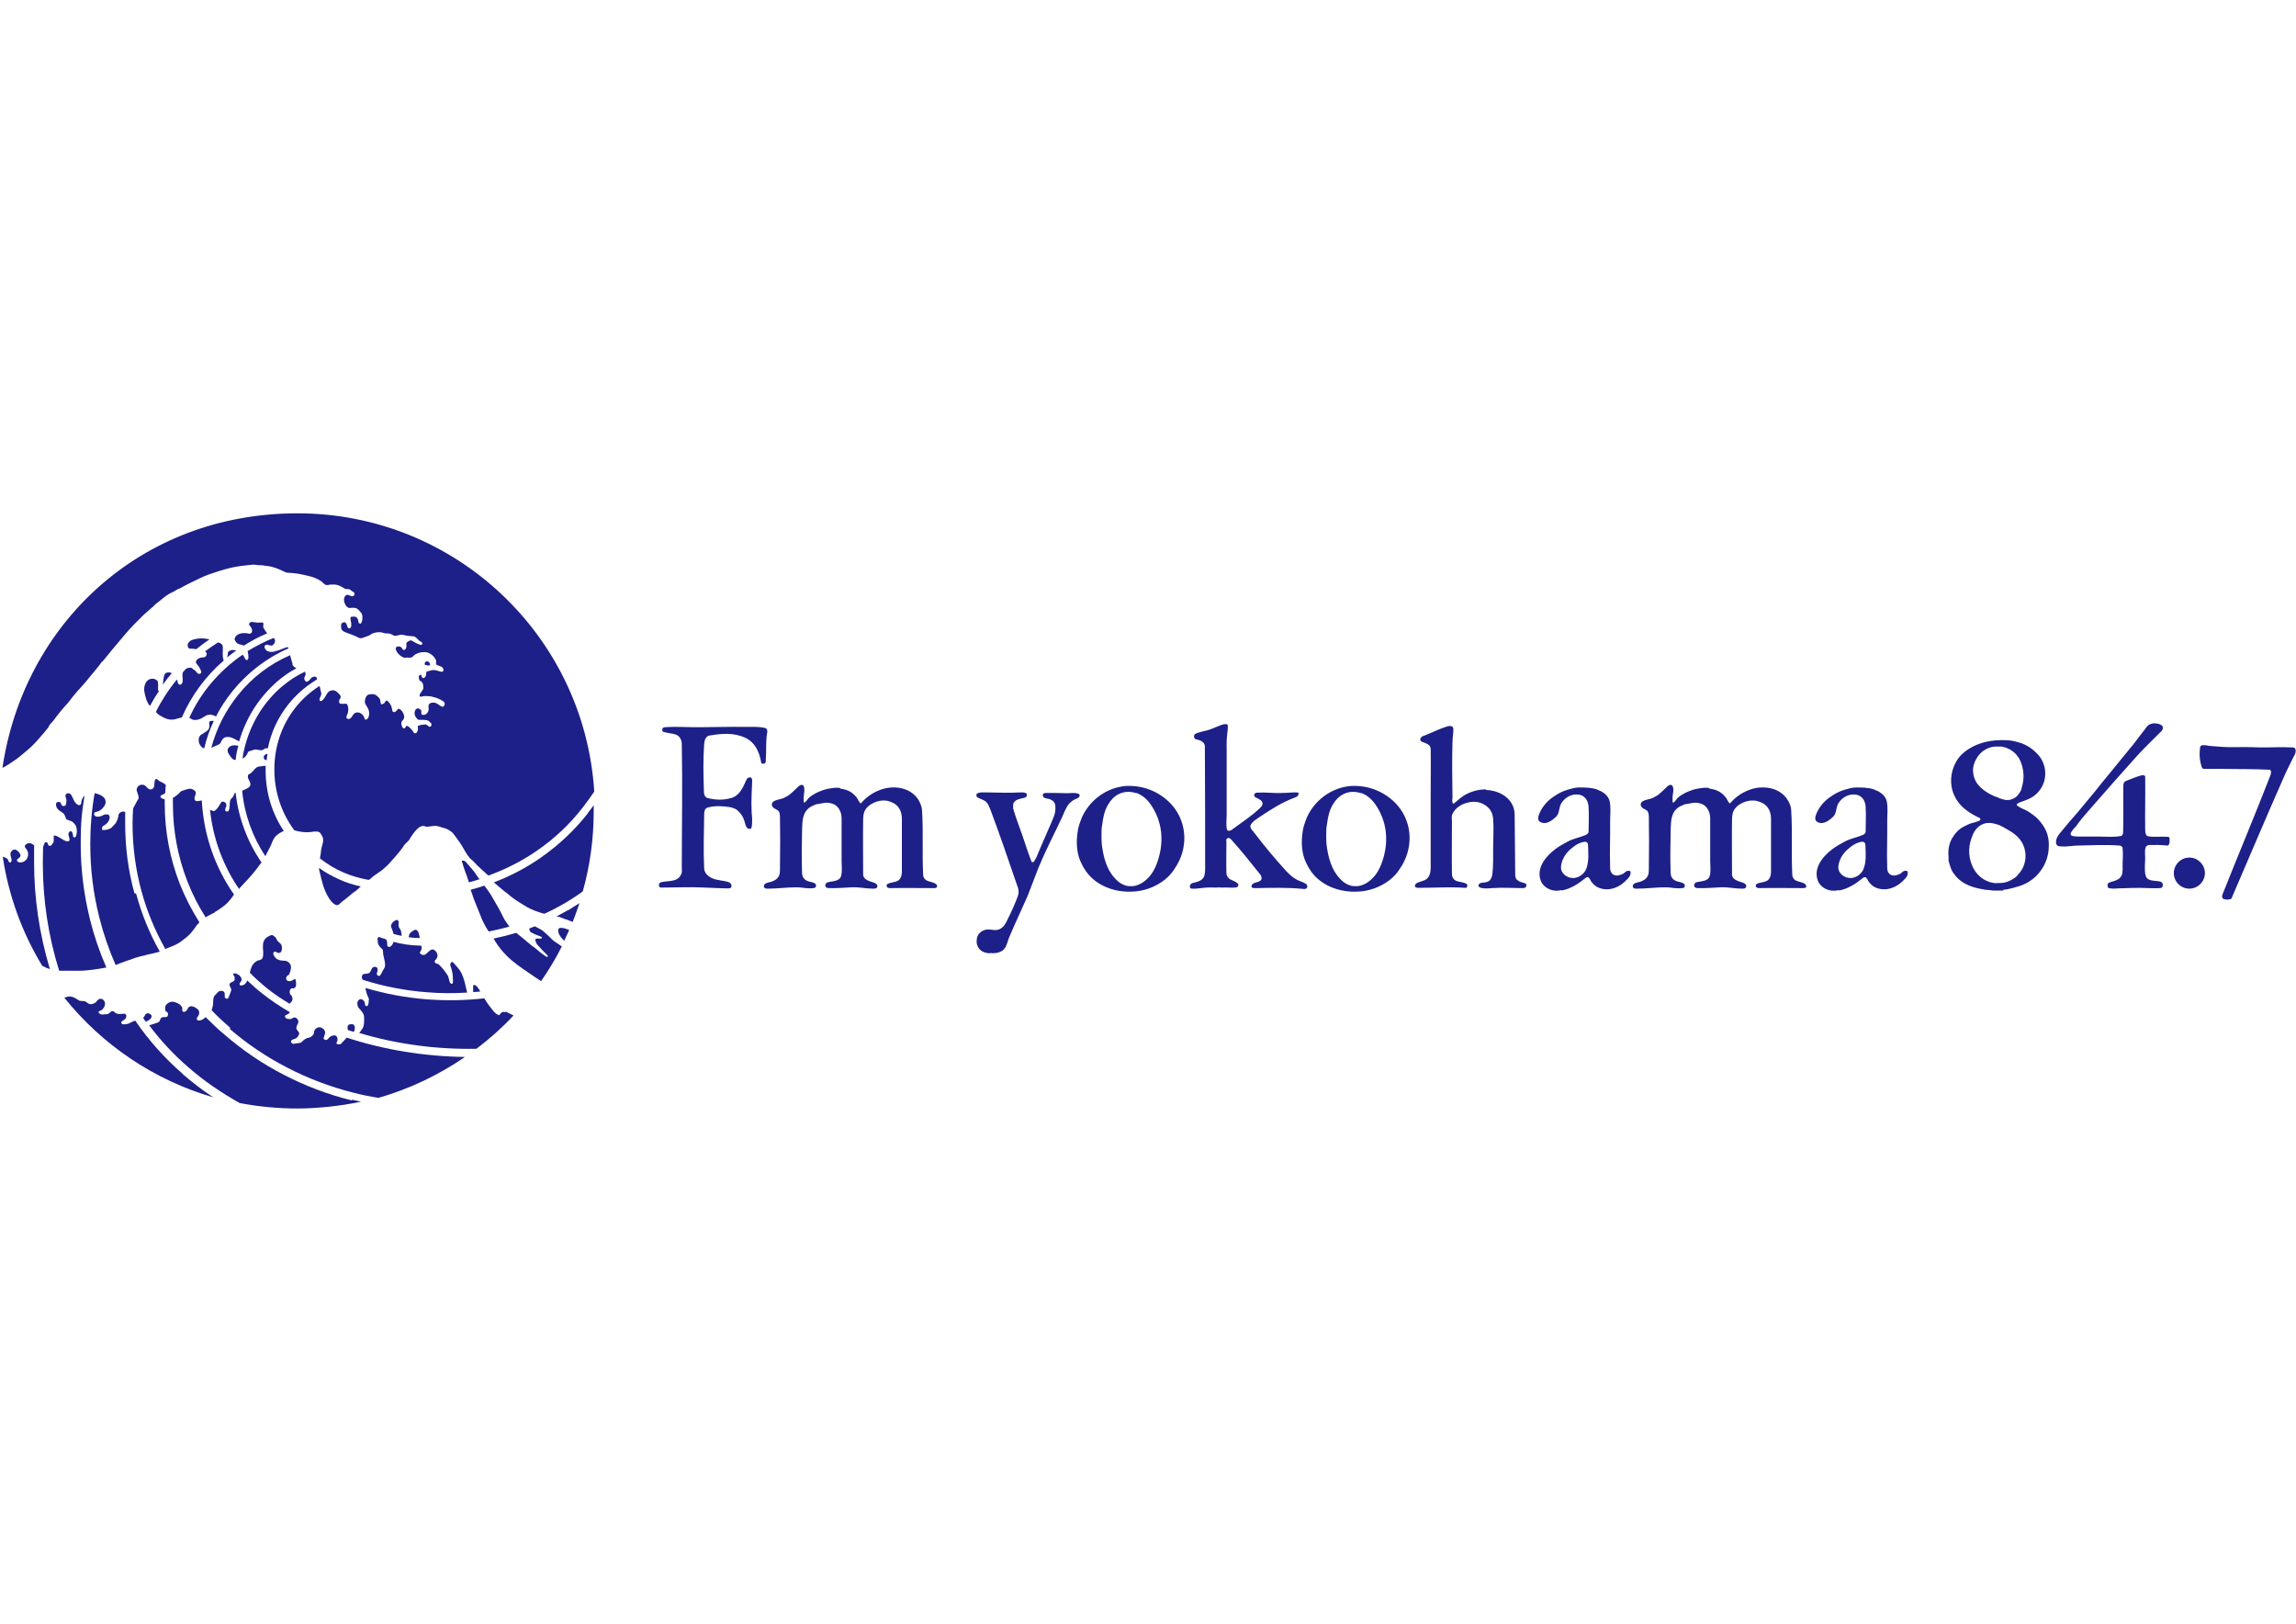 <?xml version="1.0" encoding="UTF-8"?>
<svg id="_レイヤー_1" data-name="レイヤー_1" xmlns="http://www.w3.org/2000/svg" version="1.1" viewBox="0 0 841.9 595.3">
  <!-- Generator: Adobe Illustrator 29.0.0, SVG Export Plug-In . SVG Version: 2.1.0 Build 186)  -->
  <defs>
    <style>
      .st0 {
        display: none;
      }

      .st0, .st1 {
        fill: #1d2088;
      }
    </style>
  </defs>
  <g>
    <path class="st0" d="M217.5,297.6c0,60.1-48.7,108.7-108.7,108.7S0,357.7,0,297.6s48.7-108.7,108.7-108.7,108.7,48.7,108.7,108.7Z"/>
    <g>
      <path class="st1" d="M3.9,316.2c-.4.2-.6-.2-.8-.5-.1-.3-.2-.7-.5-.9-.5-.3-1-.6-1.6-.7,2.2,14.5,7.2,28,14.5,40,.9.5,1.9.9,2.8,1.2-3.8-12.6-5.8-25.8-5.8-39.1s0-4.1.1-6.2c-.7-.6-1.5-1.1-2.4-.8-.6.2-1.1.6-1.1,1.1s.6.9.9,1.5c0,.3.3.6.3.9.1,1.1-.2,2.1-1,2.8-.7.6-1.8.9-2.7.5-.3-.2-.6-.7-.2-1,.4-.4,1.3-.8,1.1-1.6-.3-.8-1-1.6-1.8-1.9-.7-.2-1.4.3-1.7.9-.4.8,0,1.7.2,2.5.1.4.1,1.1-.4,1.2Z"/>
      <path class="st1" d="M49.3,327.5c-2.3-8.3-3.4-16.9-3.4-25.6s0-2.8,0-4.2c0,0,0,0,0,0-1-.5-2.4.2-2.5,1.3,0,.7-.3,1.4-.6,2.1-.3.7-.8,1.2-1.4,1.8-.2.2-.4.5-.7.7-.9.5-1.8.7-2.8.7s-.3-.3-.4-.5c-.2-.3,0-.7.2-.9,1.2-.6,2.3-1.6,2.5-3,0-.5,0-1.1-.6-1.3-.4,0-.8,0-1.2,0-.5.2-1,.5-1.6.7-.6.1-1.1.2-1.7,0-.3-.2-.6-.4-.6-.8,0-.2,0-.6.3-.7.6-.2,1.3-.3,1.9-.7.8-.5,1.3-1.2,1.8-2,.2-.5.3-1,.2-1.5-.2-1.2-1.3-1.9-2.3-2.3-.6-.2-1.1-.4-1.7-.5-1.1,6.2-1.6,12.5-1.6,18.8,0,9,1.1,18,3.3,26.7,1.5,6,3.5,11.8,6,17.5,1.2-.5,2.5-1,3.7-1.4.5-.2,1-.4,1.5-.5,1.2-.5,2.4-.9,3.6-1.2.3,0,.7-.2,1.1-.3,0,0,.2,0,.4,0,.5-.2,1.1-.4,1.7-.5,1.4-.3,2.8-.6,4.2-1-3.8-6.7-6.7-13.9-8.7-21.3Z"/>
      <path class="st1" d="M29,355.9c1.7,0,3.4-.2,5.1-.4,1.7-.2,3.2-.5,4.9-.8,0,0,0,0,0,0-2.5-5.7-4.5-11.6-6-17.6-2.2-8.9-3.4-18.1-3.4-27.4s.5-12.1,1.4-18c-.8.7-1.1,1.7-1.2,2.6,0,.5-.4,1-.9.9-1.7-.6-2-2.5-2.8-3.8-.3-.5-1.1-.8-1.7-.4-.4.3-.5.8-.3,1.3.4.9.3,1.9,0,2.8,0,.3-.5.4-.9.4s-.4-.2-.6-.4c-.3-.4-.3-1-.8-1.1-.3,0-.7,0-1,.2-.5.5-.2,1.3,0,1.9.5.9,1.3,1.3,2.2,1.9.8.5.9,1.5,1.3,2.3,0,0,.2.2.3.2.7.3,1.4.4,2.1.9.4.4.8.8,1.1,1.3.5,1.2.5,2.6.1,3.8,0,.2-.3.4-.5.5-.2,0-.5,0-.6-.3,0-.4,0-.7-.2-1.1,0-.3-.1-.5-.3-.7-.2-.2-.6-.2-.8,0-.9.8,0,2,0,3,0,.6-.8.6-1.2.5-1.5-.5-2.6-1.7-4.2-2.1-.1,0-.4,0-.4.2,0,.6,0,1.2,0,1.8,0,.5-.4.8-.6,1.3-.3.5-1.1.7-1.4.2-.2-.2,0-.6-.3-.8-.2-.1-.4-.3-.7-.2-.2,0-.3.2-.4.4-.2.4-.3.9-.5,1.3,0,2-.1,3.9-.1,5.9,0,13.5,2,26.8,6,39.5.1,0,.3,0,.4,0,.9,0,1.8,0,2.7,0h4.3Z"/>
      <path class="st1" d="M53.3,372c-.3.4-.5.9-.8,1.2.3.5.6.9,1,1.4,0,0,0,0,0,0,.9-.5,2.1-1,2.1-2.1,0-.4-.4-.6-.7-.8-.5-.4-1.3-.2-1.7.3Z"/>
      <path class="st1" d="M57.9,250.2c0-.3-.1-.6-.4-.8-.6-.5-1.4-.7-2.2-.5-1.5.3-2.2,1.7-2.4,3.2-.2,1.3.3,2.5.6,3.9.3,1,.7,1.8,1.3,2.6,0,0,.1.2.2.2,1-1.9,2.1-3.7,3.3-5.5,0,0,0,0,0,0-.2,0-.4-.3-.4-.5,0-.8.2-1.6,0-2.4Z"/>
      <path class="st1" d="M60.6,247c0,0-.2.2-.3.3-.4,1.2-.4,2.5-.6,3.7,1-1.4,2.1-2.8,3.3-4.2-.8-.4-1.7-.4-2.5.1Z"/>
      <path class="st1" d="M63.4,346.8c1.5-.6,2.8-1.4,4.1-2.5,1.4-1,2.5-2.1,3.5-3.5.3-.3.5-.7.7-1,.4-.7,1-1,1.4-1.7,0,0,0,0,0,0-2.8-4.4-5.2-9.1-7.2-14.1-3.6-9.3-5.5-19.2-5.5-29.3s0-1.2,0-1.7c-.4,0-.8-.2-1.2-.4-.3-.2-.5-.5-.3-.8.2-.4.8-.4,1.2-.7.2-.1.3-.2.5-.4,0-1,.1-1.9.2-2.9-.7-.8-1.7-1-2.6-1.6-.3-.2-.5-.6-.8-.6s-.3,0-.4.1c-.5.8-.3,1.8-.5,2.7-.2.5-.5.9-1,1-1,.2-1.5-.7-2.2-1.3-.7-.6-1.8-.5-2.5,0-.5.5-.9,1.3-.6,2,.3.8.7,1.7.6,2.7-.8,1.2-1.3,2.4-2,3.6-.1,1.9-.2,3.7-.2,5.6,0,8.4,1.1,16.8,3.3,24.8,2,7.4,5,14.5,8.7,21.1.9-.3,1.8-.7,2.7-1.1Z"/>
      <path class="st1" d="M69.7,237.8c.8,0,1.5.1,2.3.2,1.6-1.3,3.2-2.5,4.8-3.6-2.1-.5-4.2-.5-6.3.2-.6.2-1.1.6-1.5,1.2-.3.5-.2,1.1,0,1.6.1.2.4.4.6.4Z"/>
      <path class="st1" d="M57.1,261.1c.5.4.9.8,1.5,1.2,1.7,1,3.5,1.9,5.5,1.4.9-.2,1.7-.5,2.6-.7,3.4-7.9,8.7-15.1,15.3-20.8,0,0,0,0,0-.1-.6-1.6-.2-3.2-.3-4.9,0-.6-.4-1.2-1-1.4-.2-.1-.5-.2-.7-.3-1.6,1-3.2,2.1-4.8,3.3.2.2.3.3.5.5.3.7-.2,1.6-1,1.7-.9,0-1.8.2-2.4.8-.4.4-.7,1-.3,1.4.3.4.6.9.9,1.2.3.4.5.8.7,1.3,0,.2.2.4.2.6,0,.2,0,.5-.3.6-.3.2-.7.2-1,0-.4-.3-.6-.8-1-1.1-.4-.2-.7-.5-1.1-.8-.2-.2-.4-.2-.6-.2-.6,0-1.1.1-1.6.4-.4.4-.7.8-1.1,1.2-.4.9-.1,1.9-.1,2.8s-.2,1.6-.8,1.8c-.6.2-1-.5-1.1-1,0-.3-.1-.6-.2-.9-3,3.6-5.6,7.6-7.7,11.8,0,0,.2.2.3.3Z"/>
      <path class="st1" d="M1.7,281.1c1.6-.9,3-1.9,4.6-3,1.4-1.1,2.6-2.1,4-3.3,1.9-1.6,3.3-3.2,4.9-5.1.9-1,1.7-1.9,2.5-3,.1-.2.3-.5.4-.8.4-.6.9-1,1.4-1.6,1.8-2.5,3.5-4.5,5.5-6.7.6-.7,1.1-1.4,1.7-2.2,2-2.5,4.2-4.6,6.2-7.2,1.5-1.9,3-3.5,4.4-5.5,0-.1.2-.1.3-.2,1.2-1.5,2.4-2.8,3.6-4.4,1.6-2,3.2-3.7,4.8-5.7,2.2-2.6,4.4-4.7,6.8-7.1,1.3-1.2,2.7-2.3,4-3.5,0,0,0-.2,0-.2,0,0,0,0,.1,0,1.9-1.4,3.3-2.8,5.3-4,.4-.2.8-.4,1.3-.6.5-.3,1-.6,1.5-.9.3-.1.6-.3,1-.4,2.4-1.4,4.8-2.5,7.3-3.7,1.1-.5,2.1-1,3.3-1.4,1.2-.4,2.4-.8,3.6-1.2,1.6-.5,3-.9,4.7-1.3,2.7-.6,5.1-.8,7.8-1.1.7,0,1.4.1,2.1.2.8,0,1.5,0,2.3.2,1,.1,1.9.2,2.9.5,1.6.4,3,1.1,4.5,1.8.4.2.8.3,1.3.3,1.1,0,2.2.2,3.3.3,1.3.2,2.5.5,3.8.8,1.8.4,3.4,1,4.9,2,.5.3.8.9,1.4,1.2.3.2.6.2,1,.2.7-.2,1.4-.2,2.2-.2,1.5,0,2.7.7,4,1.5.5.3,1,.1,1.5.2.2,0,.3.1.5.2.4.4.8.6,1.3.9.4.3.4.8.1,1.2-.6.7-1.4,0-2.1-.2-.4-.1-1,.1-1.2.5-.6,1-.4,2.2.2,3.2.3.5.8,1.1,1.5,1.1.6,0,1.3-.2,2,0,.4,0,.6.2.9.4.6.4,1,1,1.5,1.6.2.4.3.8.3,1.2,0,.7,0,1.5-.4,2.2,0,.2-.2.4-.5.3-.2,0-.4-.2-.5-.3,0-.3-.2-.7-.2-1,0-.3-.3-.6-.5-.9-.4-.5-1.2-.3-1.8-.3-.3,0-.5.2-.5.5,0,.9.4,1.7.3,2.6,0,.3,0,.5-.2.8-.1.5-.8.5-1.1,0-.3-.6-.3-1.3-.8-1.7-.5-.4-1.4,0-1.6.6,0,.5,0,.9,0,1.4.1.6.6,1.1,1.1,1.3,1.7.8,3.6,1.2,5.3,2.2.5.2,1.1.3,1.6,0,.7-.2,1.5-.5,2.2-.8.5-.2.9-.6,1.4-.8.9-.3,1.8-.5,2.8-.4.6,0,1.1.3,1.7.4.7,0,1.3,0,2,.2.5.2.9.5,1.4.7.2,0,.4,0,.7,0,.6-.2,1.1-.3,1.8-.4.8,0,1.5.3,2.3.4.7.1,1.5.1,2.2.2.2,0,.5.1.6.2.8.5,1.3,1.4,2.2,1.8.3.1.6.5.4.8-.1.3-.4.5-.6.3-.9-.2-1.7-.7-2.5-1.1-.4-.2-.7-.6-1.2-.5-.6.2-1.4.5-1.5,1.2,0,.5.1.9,0,1.3-.2.5-.4,1-.9,1s-.6-.7-1-1c-.3-.3-.8-.3-1.2-.3-.4,0-.9.5-.8.9.3,1.4,1.5,2.5,2.7,3.1.6.3,1.3,0,2,.1.6.1,1.2,0,1.6-.4.6-.8,1.5-1.1,2.4-1.4.6-.2,1.2-.2,1.8-.2.3,0,.7,0,1.1.1,1.4.5,2.6,1.5,3.2,2.9.1.4,0,.8,0,1.2,0,.2.1.4.3.5.9.4,2.5.6,2.4,1.9,0,.6-.7.7-1.2.5-1-.3-2-.7-3.1-.5-.6.2-1.2.4-1.9.5-.2.7,0,1.4-.5,2-.2.2-.4.5-.8.4-.4-.2-.6-.6-.6-1.1,0-.3-.7,0-.8.2-.3.3,0,.9,0,1.4,0,.2,0,.3.2.4.3.2.7.4.9.7.4.6.5,1.5.4,2.3-.3.8-1,1.4-1.3,2.2,0,.2,0,.4,0,.6.5.3,1,0,1.5-.1.3,0,.7,0,1,0,.8.1,1.5,0,2.3.3,1.4.3,2.6.8,3.8,1.6.2.2.4.3.5.5,0,.2.2.5,0,.8-.1.4-.5.9-.9.7-1-.4-1.8-1.4-2.9-1.5-.5,0-1.1,0-1.6.3-.4.3-.5.8-.5,1.2,0,.4.2.9,0,1.4,0,.3-.2.5-.3.7-.2.3-.4.5-.7.7-.3.2-.7.2-1.1.2-.3,0-.5-.2-.5-.4,0-.4,0-.7,0-1.1,0-.3-.4-.4-.7-.7-.5-.4-1.2-.1-1.5.4-.3.6-.4,1.4-.1,2.1.2.5.6.9.9,1.3.3.3.8.2,1.2.2.9,0,1.9,0,2.7.3.4.2.6.6,1,.9.3.3.3.9,0,1.2-.3.2-.6.2-.9,0-.1-.2-.2-.3-.4-.4-.5-.4-1-.3-1.5-.2-.7,0-1.4.2-2,.5,0,0,0,.2,0,.3.2.8,0,1.6-.5,2.2-.2.2-.8.2-1-.1-.4-.9-1.2-1.6-1.9-2.2-.2-.2-.7-.3-.9-.2-.2.3-.2.7-.5.8-.5.2-.9-.3-1-.7-.2-.6-.4-1.3,0-1.9.3-.4.6-.6.7-1,.2-.5.1-1.1-.1-1.6-.2-.5-.5-1.1-1-1.5-.3-.2-.8-.7-1.1-.3-.3.4-.6.7-1,1-.3.2-.9,0-1-.3-.2-.7-.2-1.4-.5-2-.3-.6-.7-1.2-1.3-1.7-.2-.2-.4-.2-.6,0-.3.2-.3.5-.5.7-.3.3-.7.5-1.1.5s-.2-.2-.2-.2c-.2-.4-.2-.9-.3-1.3,0-.6-.6-1-1.1-1.5-.4-.4-.9-.6-1.4-.7-.5,0-1.1,0-1.6.1-1,.3-1.4,1.3-1.5,2.3-.2,1.1.7,1.9,1.1,2.8.5.9.6,1.9.3,3-.1.5-.4.9-.9,1.1-.3,0-.6.1-.6-.2-.2-1.5-1.8-2.8-3.3-2.3-.9.3-1.1,1.3-1.8,2-.4.4-1.2.4-1.5,0-.2-.2,0-.5,0-.8.3-.7.6-1.4.6-2.1,0-.8,0-1.6-.5-2.3,0,0-.2-.1-.3-.1-.7,0-1.4.1-2.1,0-.5-.1-.5-.8-.4-1.3,0-.2.1-.3.3-.5.2-.2.2-.6.2-.9,0-.2-.2-.4-.3-.6-.5-.5-.9-1-1.6-1.4-.9-.5-2.2-.1-2.8.6-.8,1-1.1,2.3-2.2,3-.3.2-.7.2-.8-.2-.2-.6.3-1.2.5-1.7.1-.4.2-.9,0-1.3-.2-.7-.3-1.4-.5-2.2-.1,0-.2.2-.4.2-3.3,2.2-6.2,4.8-8.6,7.9-5,6.4-7.6,14.2-7.6,22.5s2.6,15.9,7.3,22.3c1.7.5,3.5.8,5.3.7,1,0,2.1-.4,3.2-.2.4,0,.8.2,1.1.6.3.4.5.8.7,1.2.5.9.3,2,0,3-.2.7-.4,1.5-.5,2.2,0,1-.3,1.9-.4,2.8,2.7,2.1,5.6,3.9,8.7,5.2,2.8,1.2,5.9,2.1,9.2,2.7.2-.1.4-.3.6-.4.4-.3.7-.6,1-.9,1.1-.8,2.2-1.5,3.3-2.3,1.2-1,2.2-1.9,3.2-3.1,1-1.1,1.9-2.1,2.8-3.2.7-.9,1.4-1.7,2-2.7.3-.4.6-.8,1-1.1.3-.3.5-.5.8-.8,1-1.6,1.9-3.1,3.3-4.4.6-.5,1.3-.9,2.1-.9.3,0,.7.3,1.1.3,1.2,0,2.4-.4,3.6-.3.6.1,1.3.3,1.9.5.8.3,1.7.4,2.5.9.6.4,1.3.8,1.8,1.4.8,1.1,1.6,2.1,2.4,3.3,1.1,1.6,1.8,3.1,2.9,4.7.4.5.7,1,1.2,1.4.4.3.7.6,1,.9,1.5,1.7,3.1,3,4.8,4.6.2.2.4.3.6.5,6.3-2.3,12.3-5.3,17.9-9.2,6.4-4.4,12-9.7,16.8-15.9,1.4-1.8,2.8-3.8,4.1-5.7-3.6-57-50.9-102-108.8-102S8.7,229,.9,281.5c.3-.1.5-.3.8-.4Z"/>
      <path class="st1" d="M200.8,350.8c-.2,0-.5,0-.7-.2-1.5-1-2.7-2-4.1-3.2-.3-.2-.6-.4-.9-.6-2-1.7-3.8-3.2-5.8-4.8-2.7.8-5.5,1.5-8.3,2.1.2.4.5.8.7,1.2,1.2,1.9,2.5,3.5,4.1,5.1,2.4,2.4,4.9,4.1,7.7,6,1.7,1.2,3.2,2.2,4.9,3.3,2.8-4,5.4-8.3,7.6-12.7-.3-.2-.5-.4-.8-.6-1-.7-2-1.2-2.9-2.1-1-1.1-2.1-2-3.2-3-.8-.6-1.7-1-2.6-1.5-.1,0-.3-.1-.4-.2-.7.3-1.3.5-2,.8,0,0,0,0,0,0,0,.5.1,1.1.6,1.4,1.2.7,2.4,1.1,3.7,1.6.1.1.3.2.3.4,0,.2-.2.2-.3.3-.5,0-1.1,0-1.7,0-.2,0-.4.2-.4.4,0,.6.3,1.2.7,1.8,1.2,1.4,2.4,2.6,3.7,3.9.2.1.3.5,0,.6Z"/>
      <path class="st1" d="M207.9,340.7c-.4-.1-.7-.4-1.1-.4-.4,0-.9-.2-1.4-.1-.6,0-.8.7-.7,1.2,0,.4.2.8.3,1.1.2.4.4.7.6,1,.3.4.7.8,1.1,1.2,0,0,.1.1.2.2.6-1.3,1.2-2.6,1.8-3.9-.3-.1-.5-.3-.8-.4Z"/>
      <path class="st1" d="M90.8,232.2c-1.9-.3-4.4,0-4.8,2.2.3.7.7,1.4,1.4,1.7.6.2,1.4.3,2,.6,2.7-1.7,5.6-3.3,8.6-4.5-.6-.6-1-1.4-1.4-2.1-.2-.4,0-.9,0-1.4,0-.2-.1-.4-.3-.5-1,0-2.1.2-3.1-.1,0,0-.2,0-.3,0-.6-.2-1.3-.1-1.5.5-.2.3,0,.6.2.8.5.6,1,1.3.8,2.1,0,.7-.8.9-1.4.8Z"/>
      <path class="st1" d="M208.2,333.7c-1.4.8-2.8,1.6-4.2,2.3.4,0,.8.1,1.2.2,1.6.7,3.2,1.1,4.8,1.8.9-2.3,1.7-4.6,2.5-6.9-1.4.9-2.9,1.8-4.3,2.7Z"/>
      <path class="st1" d="M152,341c-.5.1-.8.5-1.3.8-.3.2-.6.6-.7,1.1,0,.2-.1.5-.2.7,1.2.2,2.6.3,4.1.3,0-.5-.1-.9-.3-1.4-.1-.8-.6-1.8-1.6-1.6Z"/>
      <path class="st1" d="M146.3,338.2c-.1-.5-.5-1.1-1-.9-1.1.4-2.3,1.6-1.8,2.8.2.4.3.6.4,1,.2.4.3.9.4,1.3,1,.3,2,.5,3,.7,0-.4-.1-.8-.2-1.3,0-.7-.4-1.2-.8-1.8,0-.2-.1-.5-.2-.7,0-.4.2-.8,0-1.2Z"/>
      <path class="st1" d="M138.1,354.7c-.5-.4-1.3-.3-1.6.2-.4.5-.5,1.2-1,1.7-.6.5-1.3.3-2,.5-.4,0-.7.3-.8.8,0,.2,0,.4,0,.5,0,.3.2.6.3.8,7.8,2.5,15.7,4,23.8,4.6,4.8.4,9.7.4,14.5.1-.5-1.9-.8-3.8-1.5-5.7-.4-1.1-.9-2.1-1.6-3-.6-.8-1.3-1.5-2-2.3-.1-.2-.3-.2-.5-.2-.6.2-.7.9-.5,1.5.2.6.4,1.1.5,1.7.4,1.2.3,2.5.4,3.7,0,.4,0,.7-.2,1-.3.2-.6,0-.8-.2-.6-1-.4-2.1-1.1-3-.9-1.4-1.9-2.7-3.1-3.8-.3-.3-.8-.2-1.2-.5-.4-.3-.4-.9-.1-1.1.8-.7,1.1-1.8.5-2.8-.4-.7-1.2-1.4-2-1-.8.4-1.3,1.1-2.1,1.7-.6.4-1.4.2-1.9-.3-.2-.2-.2-.5,0-.7.4-.5.6-1.1.5-1.7,0-.2-.1-.3-.2-.5-4.2-.1-7.3-.6-10.1-1.4-.2.7-.6,1.5-1.3,1.8-.3.2-1,0-1-.5,0-.7,0-1.5-.4-2.2-.9-.3-1.8-.6-2.7-.9-.1,0-.3.2-.4.4-.2.2,0,.5,0,.7,0,.7,0,1.5.5,2.1.3.5.8.9,1.2,1.3,0,.1.1.3.2.4.1.6,0,1.3.2,1.9.2,1.1.5,2,.6,3.1,0,.6,0,1.2-.4,1.7-.4.7-.8,1.4-1.2,2.2-.2.2-.3.5-.6.5-.6,0-1-.6-.8-1.1.3-.7.5-1.6-.2-2.2Z"/>
      <path class="st1" d="M173.5,361.4c0,.8,0,1.6,0,2.3.9,0,1.7-.1,2.6-.2-.3-.6-.7-1.2-1.1-1.7-.4-.3-.6-.7-1.1-.7s-.3.2-.3.3Z"/>
      <path class="st1" d="M183.2,333.6c-1.1-1.9-2.1-3.7-3.3-5.7-.8-1.2-1.5-2.2-2.3-3.2-.4.1-.8.2-1.2.4-1.3.4-2.5.7-3.8,1.1,0,.3.2.6.3.9.9,3,2.2,5.7,3.3,8.6.5,1.4,1.1,2.6,1.8,3.9.4.7.8,1.3,1.2,1.9,2.6-.5,5.1-1.1,7.6-1.8-.6-.7-1.1-1.6-1.7-2.4-.8-1.3-1.2-2.5-2-3.8Z"/>
      <path class="st1" d="M171.9,323.5c1.2-.3,2.5-.7,3.7-1.1,0,0,.2,0,.3,0-.4-.5-.7-.8-1-1.3-.4-.6-.7-1.1-1.1-1.6-1-1.2-1.9-2.3-2.9-3.4-.3-.4-.8-.6-1.3-.6s-.2.4-.1.7c.6,2.3,1.5,4.3,2.2,6.5.1.3.2.6.3.9Z"/>
      <path class="st1" d="M130.1,377.3c0-.2,0-.4,0-.7,0-.2,0-.4-.2-.6-.2-.2-.3-.5-.6-.5-.6,0-1.6-.1-1.8.7-.1.5,0,.9,0,1.4.8.3,1.5.5,2.3.7.1-.4.2-.7.3-1Z"/>
      <path class="st1" d="M157.7,243.8c0-.5-.2-.9-.5-1.1-.4-.4-1.2-.3-1.4.3,0,.2-.2.6,0,.7.6.2,1.3.4,1.9.2Z"/>
      <path class="st1" d="M124.6,322.5c-2.7-1.2-5.3-2.6-7.6-4.3,0,.5,0,.9.2,1.4.8,3.3,1.4,6.4,3.2,9.3.7,1.2,1.5,2.3,2.8,2.9.4.1.8,0,1.2-.3.4-.3.7-.7,1.2-1.1,1.3-.9,2.3-1.8,3.5-2.8.4-.4.9-.6,1.4-1,.6-.5,1.2-1.1,1.8-1.6-2.7-.6-5.3-1.4-7.7-2.5Z"/>
      <path class="st1" d="M84.1,377.1c6.5,5.6,13.6,10.4,21.2,14.3,7.7,4,15.9,7.1,24.3,9.2,3,.8,6.1,1.4,9.2,1.9,11.4-3.3,22.1-8.4,31.7-15-14.8-.2-29.7-2.6-43.4-7.1-.6.8-1.3,1.4-1.9,2.1-.4.5-1.1.5-1.7.2-.2-.2-.2-.4,0-.6.5-.9.3-2.3-.7-2.5-.6-.1-1.3.2-1.8.5-.3.3-.5.6-.9.9-.2.2-.3.3-.6.3-.2,0-.4-.1-.5-.2-.3,0-.4-.4-.3-.7.2-.7.6-1.4.5-2.1-.2-.9-1-1.5-1.9-1.7-.7,0-1.5.3-1.9,1-.3.5-.2,1.1-.5,1.7-.5.6-1.1,1.1-1.9,1.2-1,.1-1.7.9-2.5,1.6,0,.1-.2.1-.3.2-.9.2-1.7.2-2.6.4-.4,0-.7-.3-.9-.7,0-.2,0-.5.3-.7.6-.4,1.4-.4,1.9-.9.5-.6,1.2-1.5.5-2.2-.4-.5-.9-1-.7-1.7.1-.7.7-1.2.7-2,0-.5-.4-1-.8-1.3-.3-.2-.6-.2-1-.1-.3,0-.5.4-.7.4-.5.2-1.1.1-1.6,0-.3,0-.4-.3-.6-.4-.4-.3-.2-.9.2-1,.6-.2,1.1-.5,1.4-1-3.6-2.1-6.9-4.3-9.8-6.6-2.1-1.6-4-3.3-5.8-5,0,0,0,0,0,0-.4.6-.7,1.3-1.4,1.6-.3.1-.7.2-1.1.2-.5-.2-.5-.9,0-1.2,0,0,0,0,0-.1.8-.7.2-1.8-.4-2.4-.4-.3-.8-.5-1.3-.7-.2,0-.5-.1-.7,0-.2,0-.3.1-.3.3,0,.3.4.6.5.9,0,.4.1.8,0,1.2-.3.6-1.1.7-1.6,1.1-.5.5-.1,1.3.2,1.8.3.5.2,1,0,1.4-.3.7-.5,1.5-.9,2.3-.4.5-1.1.2-1.3-.3,0-.4,0-.9,0-1.3,0-.4-.3-.8-.8-1-.4,0-.7,0-1,0-.8.3-1.3,1.2-2,1.8-.1.2-.2.4-.3.7-.3,1.2,0,2.3-.4,3.4-.1.4-.2.8-.3,1.2,2.2,2.3,4.6,4.5,7,6.6Z"/>
      <path class="st1" d="M78.7,334.4c.9-.5,1.7-1,2.5-1.6.8-.6,1.5-1.1,2.2-1.8.9-1,1.7-1.9,2.4-3.1-.5-.7-1-1.4-1.5-2.2-6.2-9.7-9.7-20.8-10.3-32.2,0,0,0,0-.1,0-.6,0-1.2.3-1.9.2-.3,0-.5-.3-.6-.6-.2-.5,0-1,.2-1.5.3-.6.3-1.4-.3-1.8-.7-.6-1.6-.8-2.5-.5-.7.2-1.4.4-2.2.7-.5.2-.8.7-1.2,1.1-.5.4-1,.8-1.6,1.2-.1,0-.3.1-.4.2,0,.7,0,1.5,0,2.3,0,9.7,1.8,19.3,5.3,28.3,1.8,4.6,4,9,6.7,13.2,1.1-.7,2.2-1.2,3.4-1.8Z"/>
      <path class="st1" d="M67.1,393.8c-6.7-5.8-12.6-12.4-17.5-19.6h0c-.9.2-1.6.7-2.5,1.1-.7.2-1.4.3-2.1.2-.2,0-.4-.2-.5-.4-.1-.2,0-.5.1-.6.6-.4,1.1-.6,1.5-1.2.2-.4.4-1.1,0-1.4-.3-.4-.9-.2-1.4-.2-1.1.2-2.2,0-2.9-.8-.2-.2-.4-.2-.7-.2-.7.2-1.1,1.1-1.8,1.1-1,0-2.3.5-3-.4-.6-.7.6-.8,1-1.1,1.1-.9,1.8-2.7.5-3.8-.5-.4-1.2-.5-1.8,0-.5.4-.7.9-1.2,1.2-.7.4-1.6.7-2.4.2-.6-.4-1.1-.9-1.8-.9-.5,0-1.2,0-1.6-.2-.9-.5-1.7-1.2-2.8-1.4-.7-.2-1.4,0-2,.2-.2,0-.4.1-.6.2,13.8,17.2,32.8,30.2,54.6,36.5-4-2.6-7.7-5.5-11.2-8.5Z"/>
      <path class="st1" d="M215.6,298.1c-4.9,6.3-10.8,11.8-17.4,16.4-5.3,3.7-11.1,6.7-17.1,9,1.3,1.1,2.6,2.3,4,3.4.2.2.4.2.6.4,2,1.8,4,3.1,6.3,4.5,1.7,1.1,3.4,1.9,5.3,2.5.8.3,1.5.5,2.3.7,2.5-1.1,4.9-2.4,7.2-3.7,2.4-1.4,4.7-2.9,6.9-4.5,2.6-9.3,4-19.1,4-29.3s0-1.5,0-2.3c-.7,1-1.4,1.9-2.1,2.8Z"/>
      <path class="st1" d="M185.2,371.1c-.4-.2-1-.2-1.4.2-.3.2-.4.6-.7.8,0,0-.3.2-.4,0-.9-.4-1.7-1.2-2.3-2.1-1.1-1.3-2-2.6-2.8-4-6.9.8-13.8.9-20.8.4-7.8-.6-15.4-2-22.8-4.2.2,1.4.6,2.6,1.2,3.8,0,.2.2.5,0,.7,0,.7,0,1.6-.5,2.1-.3.2-.7,0-.8-.3-.2-.4,0-.9-.3-1.3-.3-.5-.8-.9-1.4-.9-1.5.3-1.4,2.3-.6,3.3.5.5.9,1,1.3,1.6.3.4.6,1,.6,1.6,0,1.1.1,2.3-.2,3.4-.2.6-.5,1.1-.9,1.6-.2.3-.4.6-.7.9,0,0,0,0,0,0,13.6,4.1,28.4,6.1,43,5.8,4.9-3.7,9.4-7.7,13.6-12.2-.9-.5-1.9-.9-2.8-1.4Z"/>
      <path class="st1" d="M128.9,403.4c-8.6-2.1-17-5.3-24.9-9.4-7.8-4-15.1-9-21.7-14.7-2.4-2-4.7-4.2-6.9-6.4-.2.2-.4.4-.6.5-.5.4-.9.6-1.5.7-.6.2-1.4-.2-1.1-.9.2-.4.6-.8.8-1.4.1-.7,0-1.3-.4-1.7-.9-.8-2.7-1.9-3.6-.6-.3.4-.4,1-1,1.3-.4.2-.7.3-1,0-.4-.3,0-1-.2-1.4-.5-1.1-1.6-1.7-2.7-2-1.1-.4-2.3,0-3.1.9-.5.5-.5,1.3-.4,2,0,.5.6.6.9,1,.2.4.1.7,0,1.1,0,.2-.3.4-.4.4-.4.2-.9,0-1.3.1-.2,0-.4.2-.6.2-.1,0-.2.2-.3.3-.2.4-.2.8-.5,1.1-.4.4-.9.5-1.5.7-.7.2-1.4.5-2.2.7,4.2,5.6,9,10.8,14.5,15.5,5.6,4.9,11.9,9.2,18.7,13,6.8,1.3,13.9,2,21.1,2s15.9-.9,23.4-2.5c-1.1-.2-2.2-.5-3.2-.7Z"/>
      <path class="st1" d="M87.5,326c2.5-2.7,4.9-5.1,7.1-8.1,0,0,.2-.2.2-.3.4-.5.7-.9,1.1-1.4-5.2-7.6-8.5-16.4-9.5-25.6-.2,0-.3.2-.4.3-.1.4-.3.7-.5,1.1-.2.4-.5.6-.8.9,0,.2-.3.3-.3.5-.3,1.3,0,2.7-.6,3.9-.2.3-.6.2-.8.2-.3-.1-.5-.4-.4-.8,0-.5.4-.9.4-1.3,0-.2,0-.3,0-.5-.2-.5-.5-.9-1.1-1-.4,0-.7,0-.9.4-.7,1.1-1.2,2.3-2.4,3-.3.2-.7,0-1-.2h-.2c-.1-.1-.3-.2-.4-.3,1,9.8,4.3,19.3,9.7,27.7.4.5.7,1.1,1.1,1.6Z"/>
      <path class="st1" d="M107.3,243.5c-.3-1.1-.7-2.2-.9-3.3-7.4,3.2-14,8.2-19.1,14.6-4.6,5.7-7.9,12.2-9.8,19.3,0,0,0,0,.1,0,.9-.4,1.8-.8,2.7-1.2.2-.1.5-.4.6-.6.4-1,1-2,2.2-2.1,1.7-.2,3.1.9,4.6,1.6,0,0,0,0,0,0,1.2-4.2,3.1-8.4,5.5-12.2,2.4-3.7,5.3-7,8.5-9.8,2.2-1.9,4.5-3.5,7-4.8-.6-.3-1.3-.7-1.5-1.5Z"/>
      <path class="st1" d="M111.9,246.2c-3,1.4-5.8,3.2-8.4,5.4-3.1,2.6-5.8,5.7-8.1,9.2-3.4,5.3-5.6,11.3-6.5,17.3.5-.2.9-.5,1.2-.9.4-.4.6-1,.9-1.5.2-.3.5-.3.8-.4.5-.2,1-.3,1.5-.5.2,0,.5,0,.8,0,.7.2,1.3.3,2,.2.4,0,.7-.4,1.1-.6.3,0,.7-.2,1,0h0c1.2-5.9,3.7-11.3,7.4-16,2.6-3.3,5.7-6.1,9.2-8.4.5-.3.9-.6,1.4-.9,0-.1,0-.2,0-.4-.2-.9-1.3-.7-1.9-.3-.5.5-.8,1-1.4,1.4-.6.4-1.2-.2-1.3-.8-.1-.6.2-1.1.5-1.7-.1-.3-.1-.7-.3-1.1Z"/>
      <path class="st1" d="M105.1,357.9c.3-.2.6-.3.8-.5.5-.9.8-1.9.8-2.8,0-1.1-.8-2-1.8-2.3-.9-.2-1.8,0-2.7-.4-1-.3-1.6-1.1-2-2.1,0-.2,0-.5.2-.7.3-.2.6-.3.9-.1.5.5,1.4.5,1.8-.1.4-.7.3-1.5.2-2.2-.2-.6-.7-1-1.2-1.4-.5-.4-.7-1-1-1.6-.4-.3-.8-.6-1.2-.9-.1,0-.2,0-.3,0-1.1.3-2.3,1-2.8,2.1-.4.7-.4,1.6-.4,2.4,0,.8.2,1.6.1,2.4,0,.7,0,1.6-.8,2.1-.5.3-1,.2-1.5.5-.5.4-.9.6-1.3,1.1-.5.6-.8,1.4-1,2.1-.1.4-.2.7-.3,1.1,1.9,2,4.1,3.9,6.4,5.8,2.5,2,5.2,3.8,8.2,5.6.3-.4.7-.7.9-1.1.2-.4.2-.9,0-1.4,0-.4-.5-.7-.7-1-.3-.7-.3-1.6.4-2.1.3-.2.5,0,.8,0,.4-.2.8-.4.9-.9.2-.8,0-1.6-.1-2.3,0-.2-.3-.3-.4-.2-.4,0-.5.4-.9.5-.3,0-.5.2-.7.2-.5,0-1,0-1.3-.4-.2-.3-.3-.9,0-1.2Z"/>
      <path class="st1" d="M69.3,263.1c.5.2,1,.6,1.5.8,1.1.2,2.1-.1,3-.5.8-.4,1.5-1.1,2.4-1.3,1.1-.2,2.1,0,3,.6,1.7-3.4,3.8-6.5,6.2-9.5,5.5-6.7,12.5-12.1,20.4-15.5,0-.1-.1-.2-.2-.3-.1-.2-.4-.2-.6,0,0,0-.2,0-.2,0-1.4.6-2.8,1.1-4.3,1.5-1.3.3-3.2,0-3.5-1.6-.1-.7.6-1.1,1.3-.9.5.2,1,.4,1.5.2.3,0,.5-.4.7-.6.5-.6.5-1.7-.2-2.1-3.3,1.3-6.5,3-9.5,4.8.2.8.3,1.6.3,2.4,0,.3-.2.6-.3.8-.3.2-.7,0-.8-.2-.3-.6-.6-1.2-1-1.7-8.6,5.9-15.5,14-19.6,23.2Z"/>
      <path class="st1" d="M73.8,269.3c-.8.6-1.1,1.6-.9,2.6,0,.6.4,1.1.7,1.6,0,0,.2.2.3.3.2.3.6.5.9.5h.1c.8-3.5,2-6.8,3.5-10-.3,0-.6,0-.9,0-.3,0-.8.2-.8.5,0,.9.3,2-.4,2.8-.7.7-1.6,1.1-2.4,1.7Z"/>
      <path class="st1" d="M83.6,239.5c-.1.5-.2,1-.3,1.5,1.1-.9,2.2-1.7,3.3-2.5-.4-.1-.7-.2-1.1-.2-.8,0-1.8.3-2,1.2Z"/>
      <path class="st1" d="M97.8,278.7c0-.8.2-1.6.3-2.3-.5,0-.9.2-1.2.6-.4.5-.2,1.4.4,1.6.2,0,.3.1.5.1Z"/>
      <path class="st1" d="M97.7,280.8c-.1,0-.3,0-.4,0-.2,0-.4,0-.7,0-1,.2-2,.1-2.7.7-.9.7-1.4,1.8-2.5,2.3-.6.2-.6,1-.4,1.6.4.9,1.2,1.9.6,2.9-.3.3-.5.5-.9.7-.5.3-1,.5-1.5.7-.1,0-.2.2-.4.2.8,8.6,3.8,16.9,8.5,24,0,0,0,0,0,0,.2-.4.4-.8.6-1.2.4-.9,1-1.8,1.4-2.7.4-1,.7-1.9,1.3-2.8.8-1.2,2.1-1.9,3.3-2.5,0,0,.1,0,.2,0-4.4-6.5-6.7-14.2-6.7-22.2s0-1.1,0-1.6Z"/>
      <path class="st1" d="M85.3,278.3c.3.2.7.3,1.1.3.2-1.8.5-3.5,1-5.2-.8-.1-1.6-.3-2.5,0-.6.2-1.2.7-1.4,1.3-.1.5,0,1.1.3,1.6.5.7.9,1.5,1.6,2Z"/>
    </g>
  </g>
  <path class="st1" d="M674.3,326.5c3.5-.7,6.2-2.5,8.9-4.7.3-.2.7-.3,1-.1.6.5.7,1.2,1.2,1.8.5.6,1,1.1,1.6,1.5,3.4,2,7.6.9,10.3-1.6,1-1,2.5-2.1,2.2-3.7,0-.5-.7-.5-1.2-.4-.5.1-.8.5-1.2.8-.3.3-.7.4-1.2.6-.4.1-.9.3-1.4.3-.8,0-1.6-.3-2-1-.5-.7-.5-1.4-.5-2.2-.2-5.6.1-11,0-16.6,0-2.4.3-4.6-.1-7.1-.3-1.8-1.5-3-3-3.9-.6-.3-1.2-.5-1.8-.8-2.1-.7-4.3-.7-6.5-.7-1.4,0-2.7.4-4.1.8-2.1.6-3.9,1.6-5.7,2.9-2.2,1.6-3.8,3.6-4.8,6-.4,1-.7,2.3.3,2.9,2.2,1.3,4.5-.5,6.1-2.1.2-.3.3-.5.5-.8.5-1.3.5-2.7,1.2-3.9,1.3-2.1,3.7-3.5,6.2-3.2,1.4.1,2.7,1,3.3,2.4.3.7.5,1.5.5,2.3.2,3,0,5.9,0,8.9,0,.5-.4.9-1,1.2-2.1.9-4.4,1.3-6.4,2.3-1.7.9-3.3,1.8-4.8,2.9-3.7,2.8-7.2,7.2-5.2,11.9.4.9,1.1,1.6,1.9,2.2,1.8,1.2,3.7,1.4,5.7.9ZM674.1,317.5c.3-2.4,1.6-4.5,3.4-6.1,1.6-1.4,3.3-2.6,5.4-2.8.7,0,1.1.5,1.1,1.1.1,2.9.4,5.9-.6,8.7-.7,1.9-2.6,3.4-4.7,3.5-2.4.1-4.9-1.8-4.6-4.3ZM572.6,326.5c3.5-.7,6.2-2.5,8.9-4.7.3-.2.7-.3,1-.1.6.5.7,1.2,1.2,1.8.5.6,1,1.1,1.6,1.5,3.4,2,7.6.9,10.3-1.6,1-1,2.5-2.1,2.3-3.7,0-.5-.7-.5-1.2-.4-.5.1-.8.5-1.2.8-.3.3-.7.4-1.2.6-.4.1-.9.3-1.4.3-.8,0-1.6-.3-2-1-.5-.7-.5-1.4-.5-2.2-.2-5.6.1-11,0-16.6,0-2.4.3-4.6-.1-7.1-.3-1.8-1.5-3-3-3.9-.6-.3-1.2-.5-1.8-.8-2.1-.7-4.3-.7-6.5-.7-1.4,0-2.7.4-4.1.8-2.1.6-3.9,1.6-5.7,2.9-2.2,1.6-3.8,3.6-4.8,6-.4,1-.7,2.3.3,2.9,2.2,1.3,4.5-.5,6.1-2.1.2-.3.3-.5.5-.8.5-1.3.5-2.7,1.2-3.9,1.3-2.1,3.7-3.5,6.2-3.2,1.4.1,2.7,1,3.3,2.4.3.7.5,1.5.5,2.3.2,3,0,5.9,0,8.9,0,.5-.4.9-1,1.2-2.1.9-4.4,1.3-6.4,2.3-1.7.9-3.3,1.8-4.8,2.9-3.7,2.8-7.2,7.2-5.2,11.9.4.9,1.1,1.6,1.9,2.2,1.8,1.2,3.8,1.4,5.7.9ZM572.4,317.5c.3-2.4,1.6-4.5,3.4-6.1,1.6-1.4,3.3-2.6,5.4-2.8.7,0,1.1.5,1.1,1.1.1,2.9.4,5.9-.6,8.7-.7,1.9-2.6,3.4-4.7,3.5-2.4.1-4.9-1.8-4.6-4.3ZM734.5,326.2c.7,0,1.4-.1,2.1-.3,2.6-.6,5-1.2,7.3-2.6,2.1-1.3,3.6-2.8,4.9-4.8,1.4-2.2,2.2-4.6,2.4-7.1.2-2.3,0-4.7-1-6.9-.7-1.6-1.8-3-3-4.3-1-1-2-1.7-3.2-2.5-1.3-.9-2.7-1.2-4-2.1-.3-.2-.6-.5-.5-.7.2-.3.6-.5,1-.7,2-.7,4-1.3,5.7-2.7,4.2-3.4,5-9.5,1.8-14-.9-1.2-1.8-2-2.9-2.9-1.2-.9-2.5-1.6-3.8-2.1-1.6-.5-3.3-1-5-1.1-6.1-.4-12.4.9-17,5.2-1.7,1.7-2.7,3.7-3.4,6-.5,1.9-.6,3.8-.3,5.8.3,1.7.9,3.3,1.8,4.7,2,3.3,5.2,5.2,8.5,6.8.5.3.3.7-.1,1-1,.4-2.1.7-3.2,1-.6.2-1.2.5-1.8.8-1.2.5-2.2,1.2-3.1,2.1-.8.8-1.4,1.7-2,2.7-.3.5-.5,1.1-.7,1.6-.2.7-.4,1.4-.5,2.2-.1,1-.1,2,0,2.9,0,.5,0,.9,0,1.4.3,1.1.6,2,1,3.1.4,1,1.1,1.8,1.8,2.7,2.7,3,6.4,4.1,10.2,4.7,0,0,.2.1.3.1,1,0,2.1.2,3.1.3,1.3,0,2.5,0,3.8,0ZM731.7,292.1c-2.7-1.2-5.1-2.6-6.9-5.1-.8-1.3-1.2-2.6-1.3-4-.2-2.1.6-4,1.8-5.8.8-1,1.6-1.8,2.7-2.4,1.2-.7,2.5-1.1,3.9-1.1s1.4,0,2,0c3,.5,5.5,2.3,6.8,5,1.4,3.1,1.7,6.5.7,9.8,0,.3-.2.7-.3,1.1-.1.4-.4.7-.6,1.1-.2.3-.4.5-.6.8-.5.7-1.2,1.1-1.9,1.4-2.1,1-4.3,0-6.3-.9ZM732.3,323.8c-3.6,0-7-2.2-8.7-5.5-1.8-3.4-2-7.4-.7-11,.6-1.8,1.5-3.5,3.1-4.6,1.8-1.2,3.8-1.2,5.8-.6,2,.5,3.5,1.6,5.3,2.6,1.8,1.1,3.3,2.4,4.4,4.3,1.5,2.7,1.6,6,.4,8.8-.3.7-.7,1.4-1.2,2-.3.4-.7.7-1,1.2-.4.5-1,.9-1.5,1.2-1.1.7-2.1,1.1-3.3,1.4-.9.1-1.7.2-2.5.1ZM785.9,284.3c.3,0,.7,0,.7.4.1,6.4-.1,12.9,0,19.4,0,.6,0,1.2.3,1.8,0,.3.4.6.8.7,2.5.4,4.9,0,7.4.2.1,0,.3.2.4.3.1,1,.2,2.2-.5,2.9-1.7-.1-3.4-.3-5.1-.2-.6,0-1.2,0-1.8,0-.6,0-1.2.4-1.4,1-.3,1.2-.1,2.4-.1,3.7,0,2.2-.4,4.5.2,6.6.7,2.2,3.4,1.6,5.3,2.1,1,.3,1.2,1.3.7,2.1-.3.3-.7.3-1,.3-1.4.1-2.8,0-4.2,0-3.6-.2-7.3,0-10.9.1-.9,0-1.8.2-2.7,0-.3,0-.7,0-1-.3-.3-.5-.3-1,0-1.5.2-.3.6-.4.9-.5,1.3-.4,2.6-.7,3.5-1.6.4-.5.7-1,.8-1.6.1-1,.2-1.8.1-2.7,0-2.2.3-4.4,0-6.6,0-.5-.6-.9-1.1-.9-5.1-.4-10.2-.1-15.3,0-2,0-4,.5-6.1.3-.5,0-1,0-1.4-.3-.4-.3-.5-.8-.5-1.3,0-1.2.6-2.2,1.4-3.2,2.3-2.8,4.4-5.3,6.8-8,2.2-2.6,4.1-5,6.3-7.6,1.4-1.8,2.7-3.4,4.2-5.2,3.3-4.1,6.5-7.9,9.9-12.1,1.4-1.8,2.5-3.4,3.9-5.1.5-.7,1-1.4,1.6-1.8.8-.4,1.6-.6,2.4-.5.8.1,1.5.2,2.2.7.8.5.5,1.6,0,2.1-3,3-5.8,5.7-8.7,8.8-6.3,7-12.1,13.6-18.3,20.7-1.6,1.8-3,3.5-4.4,5.5-.5.5-1,1-1.4,1.6-.4.5-.9,1.4-.1,1.8.8.3,1.6.2,2.4.3.9,0,1.7,0,2.6,0,1.7,0,3.5,0,5.2,0,2.6,0,5,.3,7.7-.2.5,0,.9-.6.9-1.2.2-5.8,0-11.7.1-17.5,0-.7.4-1.3,1-1.5,2.1-.8,4-1.7,6.3-2.2ZM828.2,274c4,.1,8.1-.2,12.1,0,.5,0,1.2,0,1.4.7.3,1-.2,2-.7,2.8-1.2,2.5-2.5,4.9-3.6,7.5-6.6,14.9-12.8,29.7-19.2,44.5-.9.4-1.8.4-2.8.1-.7-.2-.7-1.2-.4-1.8,5.8-14.6,11.8-28.8,17.5-43.5.2-.5.3-1.1.2-1.6,0-.3-.3-.5-.6-.5-5.5-.3-10.8-.2-16.3-.3-1.5,0-2.9-.1-4.4,0-1.1,0-2.1,0-3.2,0-.3,0-.7-.2-.8-.5-.8-2.3-1-4.7-.7-7.2,0-.5.4-1,.9-1,1-.1,2,.2,3,.3,1.4.1,2.7.2,4.1.3,2.5.2,5,.1,7.6.1,2,0,3.9,0,5.9.1ZM797.1,320.1c0-3.1,2.6-5.7,5.7-5.7s5.7,2.6,5.7,5.7-2.6,5.7-5.7,5.7-5.7-2.5-5.7-5.7ZM626.7,289.1c1.6.2,3.1.6,4.4,1.6.7.5,1.3,1.1,1.8,1.8.5.7.7,1.4,1.3,2h.2c1.8-2.1,4-3.7,6.5-4.7,5.1-2.2,12.1-1.3,14.9,4,.6,1.1,1,2.2,1,3.4.5,7.9,0,15.7.4,23.5,0,.8.4,1.5,1.1,2,1.2.7,2.8.6,3.8,1.6.3.3.3.9,0,1.1-.3.2-.7.2-1,.2-5.3,0-10.6-.1-16,0-.5,0-1-.1-1.2-.5-.2-.3-.1-.8.2-1,1.3-.7,2.7-.5,4-1.3.5-.3.7-.8,1-1.3.2-.6.3-1.3.3-1.9,0-6.5,0-13,0-19.5,0-1.6-.4-3-1.4-4.3-1-1.2-2.3-1.8-4-2.2-1.8-.3-3.5,0-5,.7-1.5.7-2.9,1.8-3.5,3.4-.3.9-.4,1.8-.4,2.7-.1,6.8,0,13.6,0,20.5.4,1.8,2.5,2.2,4,2.7.6.2,1.4.7,1.2,1.5-.2.7-1,.7-1.6.7-2.5,0-5-.6-7.6-.5-2.8.1-5.6.4-8.4.3-.6,0-1.4-.1-1.5-.9,0-.5.3-1,.7-1.2,1.7-.5,4.4-.3,5-2.3.5-1.8.2-3.6.2-5.4v-3.1c0-1.9,0-3.7,0-5.6v-7.1c0-1.4-.4-2.8-1.3-3.9-.9-1.2-2.2-1.6-3.6-1.8-1.3-.1-2.6.3-3.9.5-.5,0-.9.2-1.3.4-1.4.5-2.7,1.5-3.4,2.9-1,2-.9,4.3-1,6.5-.1,5.1-.2,10.3,0,15.5,0,1.1.5,2.1,1.6,2.7.9.5,1.9.5,2.8.9.5.2.9.7.8,1.2-.1.5-.5.7-1,.7-2,.3-4.1-.3-6.1-.3-3.5,0-7,.5-10.5.5-.5,0-1.2,0-1.4-.5-.3-.5,0-1,.4-1.3.9-.6,1.9-.5,2.9-1,1.2-.5,2.1-1.4,2.4-2.7.1-.7.1-1.4.1-2.1.1-6.3.1-12.6,0-18.9,0-.5-.1-1.1-.3-1.6-.2-.5-.6-.7-1-.9-.5-.3-1-.5-1.4-1-.5-.7-.3-1.6.4-2,1.3-.8,2.7-.7,4-1.4.5-.3,1.2-.6,1.7-1,1.3-1,2.3-2.1,3.5-3.2.5-.4,1.4-.8,1.8,0,.6,1.2.1,2.6,0,3.9,0,.6,0,1.2,0,1.9,0,.3.3.3.5.1.5-.4.8-.9,1.2-1.4.9-.9,1.8-1.4,2.9-2,1.7-.8,3.5-1.5,5.4-1.7,1.2-.2,2.3-.3,3.5-.1ZM308,289.1c1.6.2,3.1.6,4.4,1.6.7.5,1.3,1.1,1.8,1.8.5.7.7,1.4,1.3,2h.2c1.8-2.1,4-3.7,6.5-4.7,5.1-2.2,12.1-1.3,14.9,4,.5,1.1,1,2.2,1,3.4.5,7.9,0,15.7.4,23.5,0,.8.4,1.5,1.1,2,1.2.7,2.8.6,3.8,1.6.3.3.3.9,0,1.1-.3.2-.7.2-1,.2-5.3,0-10.6-.1-16,0-.5,0-1-.1-1.2-.5-.2-.3-.1-.8.2-1,1.3-.7,2.7-.5,4-1.3.5-.3.7-.8,1-1.3.2-.6.3-1.3.3-1.9,0-6.5,0-13,0-19.5,0-1.6-.4-3-1.4-4.3-1-1.2-2.3-1.8-3.9-2.2-1.8-.3-3.5,0-5,.7-1.5.7-2.9,1.8-3.5,3.4-.3.9-.4,1.8-.4,2.7-.1,6.8,0,13.6,0,20.5.4,1.8,2.5,2.2,4,2.7.6.2,1.4.7,1.2,1.5-.2.7-1,.7-1.6.7-2.5,0-5-.6-7.6-.5-2.8.1-5.6.4-8.4.3-.6,0-1.4-.1-1.5-.9,0-.5.3-1,.8-1.2,1.7-.5,4.4-.3,5-2.3.5-1.8.2-3.6.2-5.4v-3.1c0-1.9,0-3.7,0-5.6v-7.1c0-1.4-.4-2.8-1.3-3.9-.9-1.2-2.2-1.6-3.6-1.8-1.3-.1-2.6.3-3.9.5-.5,0-.9.2-1.3.4-1.4.5-2.7,1.5-3.4,2.9-1,2-.9,4.3-1,6.5-.1,5.1-.2,10.3,0,15.5,0,1.1.5,2.1,1.6,2.7.9.5,1.9.5,2.8.9.5.2.9.7.7,1.2-.1.5-.5.7-1,.7-2,.3-4.1-.3-6.1-.3-3.5,0-7,.5-10.5.5-.5,0-1.2,0-1.4-.5-.3-.5,0-1,.4-1.3.9-.6,1.9-.5,2.9-1,1.2-.5,2.1-1.4,2.4-2.7.1-.7.1-1.4.1-2.1.1-6.3.1-12.6,0-18.9,0-.5-.1-1.1-.3-1.6-.2-.5-.6-.7-1-.9-.5-.3-1-.5-1.4-1-.5-.7-.3-1.6.4-2,1.3-.8,2.7-.7,4-1.4.5-.3,1.2-.6,1.7-1,1.3-1,2.3-2.1,3.5-3.2.5-.4,1.4-.8,1.8,0,.5,1.2.1,2.6,0,3.9,0,.6,0,1.2,0,1.9,0,.3.3.3.5.1.5-.4.8-.9,1.2-1.4.9-.9,1.8-1.4,2.9-2,1.7-.8,3.5-1.5,5.4-1.7,1.2-.2,2.3-.3,3.5-.1ZM544.8,289.6c4.2.1,8.9,2.3,10.2,6.6.3.9.4,1.8.4,2.8.1,7.1.1,14.3.2,21.4,0,.7,0,1.6.7,2.2.8.7,1.8.9,2.8,1.2.5.1.8.7.5,1.2-.1.4-.5.5-1,.6-3.8,0-7.6-.3-11.5,0-1.4.1-2.9.3-4.4-.2-.5-.2-.7-.7-.5-1.1.3-.5.8-.6,1.3-.7.7,0,1.3-.1,1.9-.3,1.1-.4,1.6-1.5,1.8-2.6.4-3.3.3-6.4.3-9.6s.3-7.2,0-10.9c-.1-1.4-.5-2.6-1.4-3.7-1.6-1.8-4-2.8-6.5-2.5-2.9.3-5.9,1.8-7.1,4.6-.3.7-.1,1.6-.1,2.4,0,6.5-.1,12.9,0,19.4,0,1.1.6,2.2,1.7,2.6,1.2.4,2.5.4,3.6,1,.3.2.4.6.3,1-.1.4-.5.6-.8.5-5.7-.4-11.3,0-17,0-.5,0-1.3,0-1.4-.7,0-.5.4-.8.8-1.1,1.2-.6,2.7-.7,3.7-1.6,1.5-1.5,1.3-3.7,1.3-5.6,0-8.3,0-16.7,0-25.1s.1-11.2,0-16.8c0-1.8-2-2.1-3.3-2.7-.4-.2-.6-.7-.5-1.1.3-.7,1-1,1.7-1.2,2.8-1.1,5.3-2.4,8.2-3.3.8-.2,2.1-.3,2.2.8.1,1.6-.3,3.2-.3,4.8-.2,6.8-.1,13.6,0,20.3,0,.8-.3,1.7.2,2.4h.3c1.3-1.1,2.4-2.1,3.8-3,2.5-1.5,5.2-2.2,8-2.2ZM411.6,288.3c-6.6,1-12.2,5.4-14.9,11.4-.7,1.8-1.4,3.6-1.6,5.6-.5,3.5-.3,7.1,1,10.3.8,1.8,1.8,3.6,3.1,5.1,4,4.5,10,6.4,15.7,6.2,4.4-.1,8.6-1.6,12.1-4.3,1.5-1.2,2.7-2.5,3.7-4.1,5-7.2,4.8-16.7-.9-23.3-4.6-5.2-11.5-7.8-18.5-6.9ZM416.7,290.7c2.5.9,4.4,2.8,5.8,5.1,3.6,5.7,4.2,12.3,2.4,18.6-1,3.5-2.5,6.8-5.7,9-1.2.8-2.5,1.4-4,1.5-.9,0-1.8,0-2.6-.3-1.2-.4-2.2-1-3.1-1.9-3.7-3.5-4.9-8.4-5.5-13.2-.1-1.2-.1-2.4-.1-3.5s0-2.6.3-3.9c.3-2.5.8-4.9,2.1-7.1,1-1.7,2.3-3.1,4-3.9,2-1,4.3-1,6.4-.3ZM494.1,288.3c-6.6,1-12.2,5.4-14.9,11.4-.7,1.8-1.4,3.6-1.6,5.6-.5,3.5-.3,7.1,1,10.3.8,1.8,1.8,3.6,3.1,5.1,4,4.5,10,6.4,15.8,6.2,4.4-.1,8.6-1.6,12.1-4.3,1.5-1.2,2.7-2.5,3.7-4.1,5-7.2,4.8-16.7-.9-23.3-4.6-5.2-11.5-7.8-18.5-6.9ZM499.1,290.7c2.5.9,4.4,2.8,5.8,5.1,3.6,5.7,4.2,12.3,2.4,18.6-1,3.5-2.5,6.8-5.7,9-1.2.8-2.5,1.4-4,1.5-.9,0-1.8,0-2.6-.3-1.2-.4-2.2-1-3.1-1.9-3.7-3.5-4.9-8.4-5.5-13.2-.1-1.2-.1-2.4-.1-3.5s0-2.6.3-3.9c.3-2.5.8-4.9,2.1-7.1,1-1.7,2.3-3.1,4-3.9,2-1,4.3-1,6.4-.3ZM362.8,349.5c-1.6-.1-3.3-.7-4.1-2.2-.7-1.2-.7-2.4-.4-3.7.5-1.6,2-2.6,3.5-2.8,1.7-.2,3.4.7,5-.3,1.3-.7,2-2,2.6-3.3,1.4-2.8,2.7-5.6,3.8-8.6.2-.5.3-1.1.3-1.6,0-.7-.2-1.6-.5-2.3-3.3-9.6-6.4-18.8-10-28.3-.3-.7-.7-1.6-1.2-2.2-.9-1-2.2-1.2-3.3-1.8-.3-.2-.5-.5-.5-1,.1-.3.2-.5.5-.6.5-.2,1-.3,1.6-.3,4.8,0,9.5.3,14.4,0,.5,0,1.2,0,1.7.3.6.4.3,1.4-.3,1.6-1.6.5-3.9.5-4.4,2.5,0,.5,0,1,0,1.5,1,3.5,2.3,6.7,3.5,10.2,1,3,2,6.1,3.2,9.2.1.3.5.4.8.2.5-.5.6-1.1,1-1.6.5-1.2,1-2.4,1.5-3.6,1.2-2.8,2.5-5.7,3.7-8.5.8-2,1.9-3.9,1.8-6.1,0-.3,0-.7-.1-1.2,0-.3-.3-.6-.4-.9-.3-.5-.8-.7-1.3-1-.7-.3-1.5-.3-2.2-.6-.4-.2-.7-.6-.6-1.1,0-.3.2-.5.5-.6.2,0,.5-.1.7-.1,2.3,0,4.6,0,7,.1,1.7.1,3.5-.4,5,.3.6.3.2,1.2-.4,1.5-1.4.5-2.7,1.3-3.6,2.6-1,1.5-1.5,3-2.2,4.5-2.9,6.2-6,12.1-8.6,18.4-1.4,3.5-2.6,6.9-4,10.4-2.2,5-4.5,9.8-6.6,14.8-.5,1.1-.8,2.4-1.3,3.5-.3.7-.7,1.2-1.3,1.7-1.4.9-2.9,1.1-4.5.9ZM258.4,325.4c-5.3-.3-10.6,0-15.9,0-.1,0-.3,0-.5-.1-.3-.1-.3-.5-.4-.7,0-.5.2-1,.7-1.1,1.6-.5,3.3-.3,4.9-.8,1.4-.3,2.4-1.4,2.8-2.8.1-.5,0-.9,0-1.4,0-15.2.3-30.5,0-45.8,0-1.4-.8-2.9-2.2-3.4-1.5-.5-3.1-.5-4.6-1-.4-.1-.4-.7-.3-1.2.2-.4.7-.5,1.1-.5,4.5-.3,8.9.1,13.4,0,5.2,0,10.4-.2,15.6-.1,2.5,0,5-.2,7.6.4.7.2.9,1.1.7,1.8-.6,3.3-.2,6.4-.5,9.6,0,.6.1,1.4-.5,1.6-.5.2-1.2.1-1.2-.4-.6-3.8-2.3-7.4-5.8-9-4.2-2-8.8-1.6-13.3-.8-.7.1-1.2.8-1.5,1.5-.2.5-.2,1.1-.3,1.6-.4,5.6-.3,11.2-.1,16.8,0,1.1,0,2.6,1.4,3,2.9.7,5.7.8,8.5,0,3.1-.8,4.4-3.8,5.6-6.5.2-.5.5-1,1.2-1.1.3,0,.6,0,.8.3.2.3.2.7.2,1-.1,3.7-.4,7.4-.2,11,0,1.1.2,2.1.2,3.2s0,2.1-.3,3.1c-.1.2-.4.3-.6.3-1.5,0-1.6-2-2-3.1-.5-1.6-1.4-2.8-2.7-3.9-.8-.5-1.6-.8-2.6-1-2.8-.4-5.5-.6-8.2.2-1.1.3-1.2,1.7-1.2,2.7-.1,6.5-.3,13,0,19.5,0,1.7,1.4,3,3,3.7,2,.9,4.2.7,6.2,1.5.5.3.9.8.8,1.4,0,.2,0,.5-.3.6-.3.1-.5.2-.7.2-2.9,0-5.8-.2-8.7-.3ZM448.2,325.4c-.7,0-1.3-.1-2,0-1.6,0-3.3-.1-4.9.1-1.4.1-2.7.4-4,.3-.3,0-.5,0-.7-.1-.3-.2-.3-.5-.3-.7,0-.7.5-1.2,1.2-1.3,1.6-.4,3.5-.8,4.1-2.6.2-.7.3-1.6.3-2.3,0-15,0-30-.1-45.1,0-1.6-1.5-2.3-3-2.6-.5,0-.9-.5-1-1,0-.3.1-.7.4-1,.5-.3,1.1-.5,1.6-.6,1.2-.4,2.5-.6,3.7-1,1.8-.6,3.4-1.5,5.3-2,.3,0,.6,0,1,0,.6.2.4.7.4,1.2,0,1.1-.2,2.2-.3,3.3-.2,2.1-.1,4.1-.1,6.2,0,7.5,0,14.9,0,22.4,0,1.8-.3,3.7.1,5.5.1.3.4.5.8.5.7-.1,1.2-.5,1.8-1,3.1-2.3,6.1-4.2,8.9-6.8.8-.7,2-1.7,1.4-2.8-.5-1-1.8-1.2-2.7-1.9-.3-.3-.3-.7,0-1.1.3-.5.8-.4,1.3-.4,3-.2,5.9.3,8.9.1,1.6,0,3.1-.2,4.7-.2s1.2.3,1,1c-.2.5-.7.7-1.2.9-4.9,1.8-9,4.5-13.5,7.5-1,.7-1.8,1.2-2.5,2.2-.8,1,.1,2,.8,2.8,3.9,5.1,7.6,9.6,11.9,14.3,1.3,1.4,2.6,2.6,4.2,3.4,1,.5,2,.7,3.1,1.4.5.3.7.9.5,1.4-.3.5-.9.6-1.4.5-5.9-.6-11.7-.4-17.6-.3-.5,0-1.4,0-1.4-.6,0-1.2,1.4-1.4,2.4-1.7.6-.2,1.2-.5,1.3-1.2,0-.5-.1-1.1-.5-1.5-3.6-4.5-6.9-8.7-10.8-13-.2-.1-.3-.3-.6-.4-.4,0-.8.1-1,.5-.1.2,0,.5,0,.7,0,3.9-.1,7.8,0,11.7,0,.7.4,1.5,1,2,1,.8,2.5.9,3.3,2,.2.3,0,.8-.3,1.1-.3.1-.5.2-.8.2-1.6.1-3.2-.1-4.8,0Z"/>
</svg>